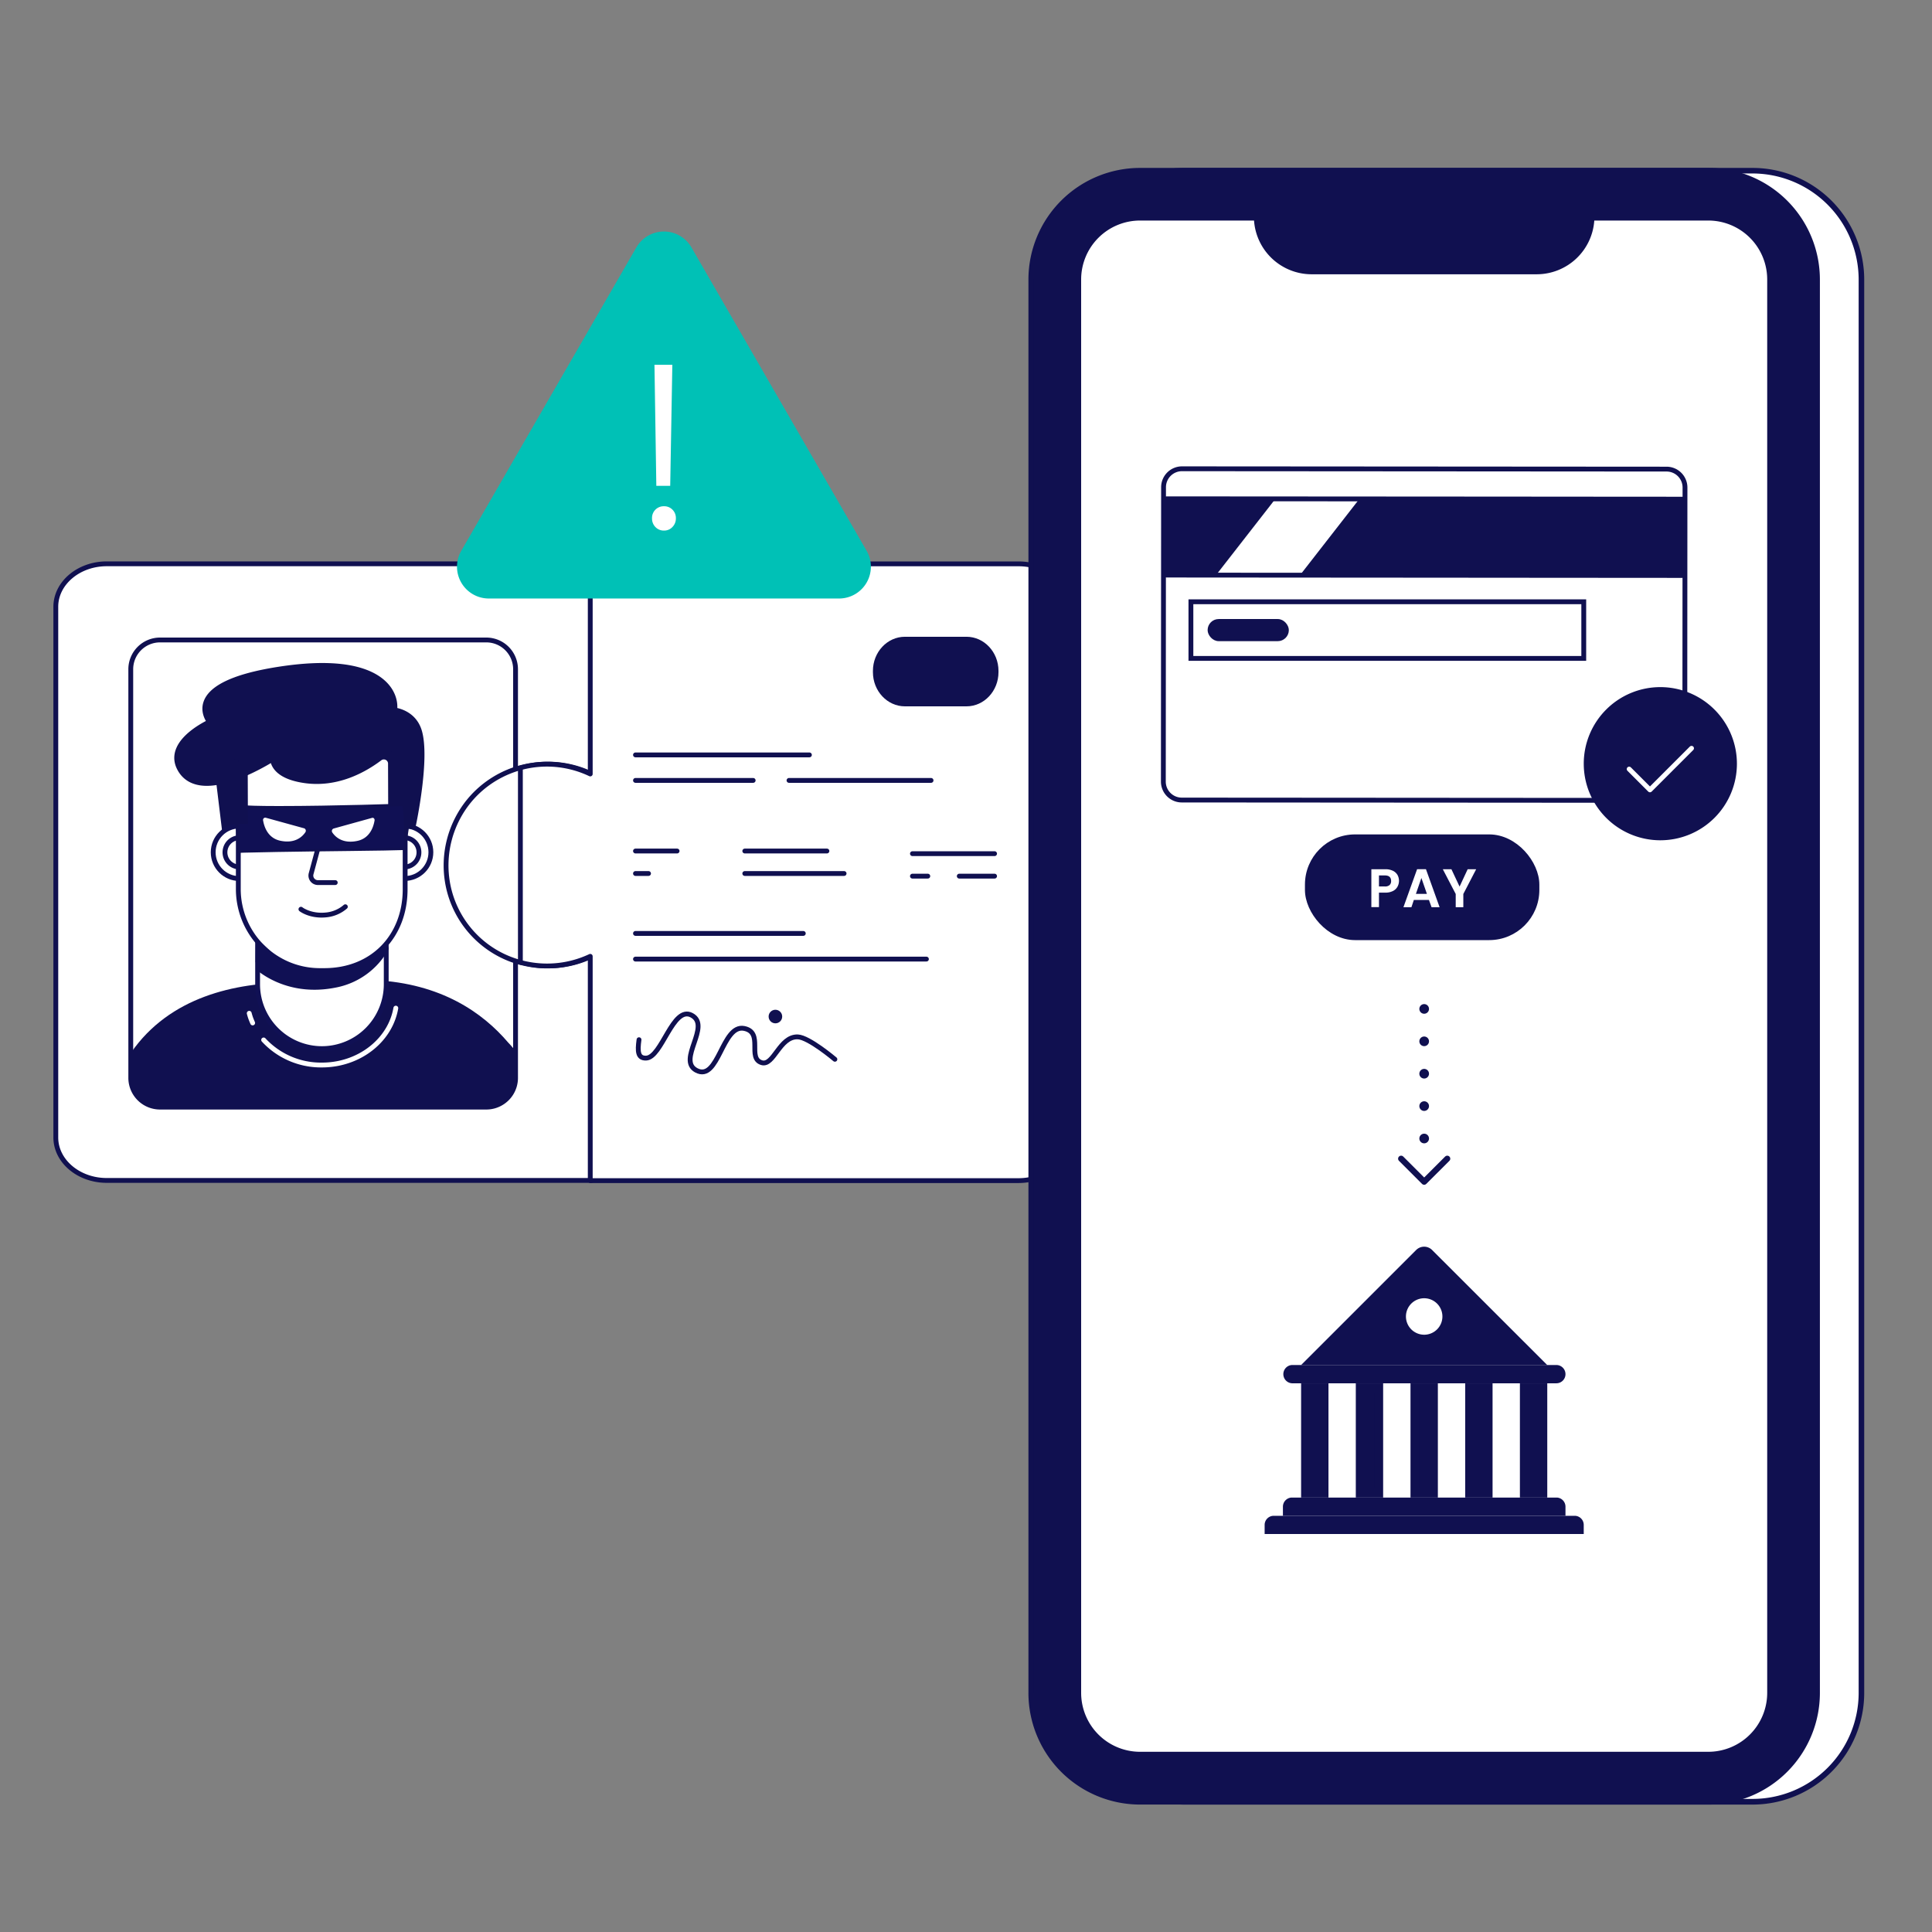 <svg xmlns="http://www.w3.org/2000/svg" viewBox="0 0 800 800"><rect x="0" y="0" width="800" height="800" fill="#808080" stroke="none"/><defs><style>.cls-1,.cls-11,.cls-4,.cls-9{fill:#fff;}.cls-1,.cls-11,.cls-12,.cls-13,.cls-14,.cls-15,.cls-5,.cls-6,.cls-8{stroke:#101050;}.cls-1,.cls-13,.cls-14,.cls-15,.cls-3,.cls-4,.cls-5,.cls-6{stroke-linecap:round;}.cls-1,.cls-15,.cls-3,.cls-4,.cls-6,.cls-7{stroke-linejoin:round;}.cls-1,.cls-11,.cls-3,.cls-4,.cls-6,.cls-7{stroke-width:2px;}.cls-12,.cls-2,.cls-5{fill:#101050;}.cls-13,.cls-14,.cls-15,.cls-3,.cls-6{fill:none;}.cls-3{stroke:#fff;}.cls-4,.cls-7{stroke:#101054;}.cls-11,.cls-12,.cls-13,.cls-14,.cls-5,.cls-8{stroke-miterlimit:10;}.cls-13,.cls-14,.cls-5{stroke-width:4px;}.cls-7,.cls-8{fill:#101054;}.cls-10{fill:#00c1b6;}.cls-14{stroke-dasharray:0 13.41;}.cls-15{stroke-width:2.5px;}</style></defs><g id="Layer_2" data-name="Layer 2"><path class="cls-1" d="M218.05,399a41.52,41.52,0,0,1-32.14-33,42.24,42.24,0,0,1,9-34.6,41.76,41.76,0,0,1,50-10.94v-87H44.19c-11.62,0-21.08,8-21.08,17.79V471c0,9.81,9.46,17.79,21.08,17.79H244.86V396A42,42,0,0,1,218.05,399Z"/><path class="cls-1" d="M442.87,471V251.27c0-9.81-9.46-17.79-21.08-17.79H244.41v87a41.76,41.76,0,0,0-50,10.94,42.24,42.24,0,0,0-9,34.6,41.52,41.52,0,0,0,32.14,33A42,42,0,0,0,244.41,396v92.87H421.79C433.41,488.82,442.87,480.84,442.87,471Z"/><path class="cls-2" d="M400.2,292.48H374.71c-7.31,0-13.25-6.35-13.25-14.14v-.54c0-7.79,5.94-14.13,13.25-14.13H400.2c7.31,0,13.25,6.34,13.25,14.13v.54C413.45,286.13,407.51,292.48,400.2,292.48Z"/><path class="cls-2" d="M210.41,431.68c-10.57-12.4-27.69-24.4-55.19-25.82-13.89-.72-15.92-1.61-15.85-1.8l-16.68,3.87-2.16-1.06c-23.06,0-50.26,5.85-66.26,29-1.35,1.95-.22,8.06,0,10.45.44,4.9,1.83,6.38,3.64,9.84l6.93,2.27H204.42l8.79-7.14c1.11-8.5,1.21-12.07,1.11-15,0-.36-.45-.6-.72-.93-.47-.6-1-1.19-1.47-1.78S211,432.32,210.41,431.68Z"/><path class="cls-3" d="M109.17,430.62A32.32,32.32,0,0,0,133.28,441a34.72,34.72,0,0,0,6.9-.69,34,34,0,0,0,5-1.44c9.79-3.66,17.05-11.72,18.72-21.42m-60,4.37c.22.6.46,1.18.72,1.76m-1.42-4c.2.77.43,1.53.7,2.27"/><path class="cls-4" d="M133.3,434.21a26.66,26.66,0,0,1-26.63-26.63v-36a3.18,3.18,0,0,1,3.18-3.18h46.89a3.18,3.18,0,0,1,3.19,3.18v36A26.67,26.67,0,0,1,133.3,434.21Z"/><polyline class="cls-5" points="89.61 308.06 94.29 346.59 99.06 344.28 101.13 315.17"/><circle class="cls-4" cx="99.16" cy="352.92" r="10.88"/><path class="cls-4" d="M101.82,347.47A6.06,6.06,0,1,0,99.16,359a6.19,6.19,0,0,0,1.93-.31"/><circle class="cls-4" cx="167.54" cy="352.89" r="10.88"/><path class="cls-4" d="M164.88,347.44A6.06,6.06,0,1,1,167.54,359a6.19,6.19,0,0,1-1.93-.31"/><path class="cls-4" d="M134.27,401.89h-1.5a33.77,33.77,0,0,1-34.09-33.74V318.63c0-17.58,13.09-32,30.67-32h1.5c21.44,0,36.91,11.11,36.91,32v49.59C167.76,387.75,154.24,401.89,134.27,401.89Z"/><path class="cls-5" d="M162.68,316a3.74,3.74,0,0,0-6-2.77c-6.43,4.85-17.49,11-30.64,9-14.3-2.15-12.14-9.68-12.14-9.68s-31,20.63-38.81,5c-5.2-10.37,13.19-18.25,13.19-18.25s-14.59-14.66,27.16-21.2c43.73-6.84,48.5,10.71,46.81,16.74h0s8,.32,10.42,8c3.45,11-2.37,38.36-2.37,38.36l-2.75-.15-1.06,7h-3.71Z"/><path class="cls-6" d="M133.78,343.38l-4.93,18.33a2.91,2.91,0,0,0,2.67,3.75h7.3"/><ellipse class="cls-7" cx="126.13" cy="344.87" rx="2.59" ry="4.26"/><ellipse class="cls-7" cx="106.83" cy="344.87" rx="2.59" ry="4.26"/><path class="cls-8" d="M167.75,338.34c0,3.83.18,13.14.18,13.14-6.69.28-37.75.52-53,.8s-16.41.37-16.41.37l-.63-19.17s-.31.78,17.41.78c23.56,0,51.73-1,51.73-1Z"/><path class="cls-9" d="M138.14,343.08l15.94-4.42c.61-.17,1.17.44,1,1.17-.42,2.48-1.89,7.26-7.11,8.37-6.1,1.29-9.12-1.66-10.36-3.48A1.09,1.09,0,0,1,138.14,343.08Z"/><path class="cls-9" d="M126,343,110,338.59a.93.93,0,0,0-1.05,1.17c.42,2.48,1.88,7.26,7.11,8.37,6.09,1.29,9.11-1.65,10.36-3.48A1.1,1.1,0,0,0,126,343Z"/><polyline class="cls-5" points="100.56 312.17 100.65 339.18 94.71 339.18 94.71 316.31"/><path class="cls-7" d="M106.83,398.48l.09-8,5.4,5.13,4.76,2.89s4.22,4.36,19.52,4.36c13.37,0,23.34-10.13,23.34-10.13a30.68,30.68,0,0,1-21,15.2c-18.69,3.8-30.09-5.57-31.83-6.89"/><path class="cls-6" d="M143,375.46a14.23,14.23,0,0,1-8,3.39c-6.56.66-10.39-2.36-10.39-2.36"/><path class="cls-6" d="M213.48,318V277.09A12.12,12.12,0,0,0,201.36,265H66.27a12.12,12.12,0,0,0-12.12,12.12V446.32a12.11,12.11,0,0,0,12.12,12.11H201.36a11.9,11.9,0,0,0,5.52-1.33,12.09,12.09,0,0,0,6.6-10.78V398.25"/><line class="cls-6" x1="215.48" y1="398.49" x2="215.48" y2="318.54"/><path class="cls-10" d="M263.51,102.44,191,228.08a13.17,13.17,0,0,0,11.4,19.75H347.45a13.17,13.17,0,0,0,11.4-19.75L286.31,102.44A13.17,13.17,0,0,0,263.51,102.44Z"/><path class="cls-9" d="M271.4,218.24a5,5,0,0,1-1.41-3.61,4.82,4.82,0,0,1,5-5,4.71,4.71,0,0,1,3.46,1.41,4.84,4.84,0,0,1,1.42,3.56,5,5,0,0,1-1.42,3.61A4.65,4.65,0,0,1,275,219.7,4.76,4.76,0,0,1,271.4,218.24Zm7-67.19-.88,50.12h-5.75L271,151.05Z"/><path class="cls-9" d="M770.78,156.79V701a45.05,45.05,0,0,1-45,45.05H490.41A45.17,45.17,0,0,1,445.36,701V115.73a45.05,45.05,0,0,1,45.05-45H725.73a45.18,45.18,0,0,1,45,45.05v41.06Z"/><path class="cls-2" d="M725.73,747.24H490.41a46.25,46.25,0,0,1-46.2-46.2V115.73a46.25,46.25,0,0,1,46.2-46.2H725.73a46.26,46.26,0,0,1,46.2,46.2v41.06h0V701A46.25,46.25,0,0,1,725.73,747.24ZM490.41,71.83a44,44,0,0,0-43.9,43.9V701a43.94,43.94,0,0,0,43.9,43.89H725.73A43.94,43.94,0,0,0,769.63,701V115.73a44,44,0,0,0-43.9-43.9Z"/><path class="cls-2" d="M707.38,70.68H472.05A45.06,45.06,0,0,0,427,115.73V701a45.17,45.17,0,0,0,45.05,45.05H707.38a45,45,0,0,0,45-45.05V115.73A45.18,45.18,0,0,0,707.38,70.68ZM732.91,701a25.56,25.56,0,0,1-25.53,25.53H472.06A25.55,25.55,0,0,1,446.53,701V115.7a25.56,25.56,0,0,1,25.53-25.53h48.33a22.64,22.64,0,0,0,22.53,22.25h93.59A22.64,22.64,0,0,0,659,90.15v0h48.33a25.56,25.56,0,0,1,25.53,25.53Z"/><path class="cls-2" d="M707.38,747.23H472.05a46.25,46.25,0,0,1-46.2-46.2V115.73a46.26,46.26,0,0,1,46.2-46.2H707.38a46.26,46.26,0,0,1,46.2,46.2V701A46.25,46.25,0,0,1,707.38,747.23ZM472.05,71.83a44,44,0,0,0-43.9,43.9V701a44,44,0,0,0,43.9,43.9H707.38a44,44,0,0,0,43.9-43.9V115.73a44,44,0,0,0-43.9-43.9ZM707.38,727.71H472.06A26.71,26.71,0,0,1,445.38,701V115.7A26.71,26.71,0,0,1,472.06,89h49.48v1.15c0,11.44,9.79,21.11,21.37,21.11h93.59c11.59,0,21.37-9.67,21.37-21.12V87.47L659.51,89h47.87a26.71,26.71,0,0,1,26.68,26.69V701A26.71,26.71,0,0,1,707.38,727.71ZM472.06,91.32a24.41,24.41,0,0,0-24.38,24.38V701a24.41,24.41,0,0,0,24.38,24.38H707.38A24.41,24.41,0,0,0,731.76,701V115.7a24.41,24.41,0,0,0-24.38-24.38H660.16a23.91,23.91,0,0,1-23.65,22.25H542.92a23.91,23.91,0,0,1-23.65-22.25Z"/><path class="cls-9" d="M732.91,115.7V701a25.56,25.56,0,0,1-25.53,25.53H472.06A25.55,25.55,0,0,1,446.53,701V115.7a25.56,25.56,0,0,1,25.53-25.53h48.33a22.64,22.64,0,0,0,22.53,22.25h93.59A22.64,22.64,0,0,0,659,90.15v0h48.33A25.56,25.56,0,0,1,732.91,115.7Z"/><path class="cls-2" d="M707.38,727.71H472.06A26.71,26.71,0,0,1,445.38,701V115.7A26.71,26.71,0,0,1,472.06,89h49.48v1.15c0,11.44,9.79,21.11,21.37,21.11h93.59c11.59,0,21.37-9.67,21.37-21.12V87.47L659.51,89h47.87a26.71,26.71,0,0,1,26.68,26.69V701A26.71,26.71,0,0,1,707.38,727.71ZM472.06,91.32a24.41,24.41,0,0,0-24.38,24.38V701a24.41,24.41,0,0,0,24.38,24.38H707.38A24.41,24.41,0,0,0,731.76,701V115.7a24.41,24.41,0,0,0-24.38-24.38H660.16a23.91,23.91,0,0,1-23.65,22.25H542.92a23.91,23.91,0,0,1-23.65-22.25Z"/><path class="cls-9" d="M732.91,115.7V701a25.56,25.56,0,0,1-25.53,25.53H472.07A25.55,25.55,0,0,1,446.53,701V115.7a25.56,25.56,0,0,1,25.54-25.53h48.32a22.65,22.65,0,0,0,22.53,22.25h93.59A22.64,22.64,0,0,0,659,90.15v0h48.33A25.56,25.56,0,0,1,732.91,115.7Z"/><path class="cls-2" d="M707.38,727.71H472.07A26.71,26.71,0,0,1,445.38,701V115.7A26.72,26.72,0,0,1,472.07,89h48.32a1.16,1.16,0,0,1,1.16,1.15c0,11.44,9.79,21.11,21.37,21.11h93.59c11.59,0,21.38-9.67,21.38-21.12a1.14,1.14,0,0,1,.69-1.05,1.21,1.21,0,0,1,.62-.09h48.18a26.71,26.71,0,0,1,26.68,26.69V701A26.71,26.71,0,0,1,707.38,727.71ZM472.07,91.32a24.41,24.41,0,0,0-24.39,24.38V701a24.41,24.41,0,0,0,24.39,24.38H707.38A24.41,24.41,0,0,0,731.76,701V115.7a24.41,24.41,0,0,0-24.38-24.38H660.16a23.91,23.91,0,0,1-23.65,22.25H542.92a23.92,23.92,0,0,1-23.65-22.25Z"/><line class="cls-6" x1="263.14" y1="312.59" x2="335.16" y2="312.59"/><line class="cls-6" x1="263.14" y1="323.15" x2="311.87" y2="323.15"/><line class="cls-6" x1="326.71" y1="323.15" x2="385.53" y2="323.15"/><line class="cls-6" x1="263.14" y1="352.39" x2="280.37" y2="352.39"/><line class="cls-6" x1="263.14" y1="361.7" x2="268.54" y2="361.7"/><line class="cls-6" x1="263.14" y1="386.51" x2="332.63" y2="386.51"/><line class="cls-6" x1="263.14" y1="397.14" x2="383.61" y2="397.14"/><line class="cls-6" x1="308.4" y1="352.39" x2="342.41" y2="352.39"/><line class="cls-6" x1="308.4" y1="361.7" x2="349.52" y2="361.7"/><line class="cls-6" x1="377.82" y1="353.48" x2="411.83" y2="353.48"/><line class="cls-6" x1="377.82" y1="362.79" x2="384.18" y2="362.79"/><line class="cls-6" x1="397.21" y1="362.79" x2="411.83" y2="362.79"/><path class="cls-6" d="M264.6,430.52c-.67,4.91-.49,7.7,2.91,7.62,6.57-.17,11.07-21.9,18.89-17.75,8.3,4.4-6.15,18.46,1.9,22.79,9.33,5,10.62-19.24,19.89-17.32,8.14,1.68,1.07,12.33,7.21,14.17,5,1.49,7.37-10.94,14.94-10.68,4.61.16,15.37,9.28,15.37,9.28"/><circle class="cls-2" cx="321.08" cy="420.93" r="2.81"/><rect class="cls-2" x="538.76" y="572.81" width="11.33" height="47.3"/><rect class="cls-2" x="542.53" y="576.59" width="3.78" height="39.75"/><rect class="cls-2" x="561.41" y="572.81" width="11.32" height="47.3"/><rect class="cls-2" x="565.19" y="576.59" width="3.78" height="39.75"/><rect class="cls-2" x="629.36" y="572.81" width="11.33" height="47.3"/><rect class="cls-2" x="633.14" y="576.59" width="3.78" height="39.75"/><rect class="cls-2" x="606.71" y="572.81" width="11.33" height="47.3"/><rect class="cls-2" x="610.49" y="576.59" width="3.78" height="39.75"/><rect class="cls-2" x="584.06" y="572.81" width="11.33" height="47.3"/><rect class="cls-2" x="587.83" y="576.59" width="3.78" height="39.75"/><path class="cls-2" d="M648.23,623.88v3.78h-117v-3.78a3.79,3.79,0,0,1,3.39-3.76H644.86A3.78,3.78,0,0,1,648.23,623.88Z"/><path class="cls-2" d="M655.79,631.43v3.78H523.66v-3.78a3.77,3.77,0,0,1,3.77-3.77H652A3.76,3.76,0,0,1,655.79,631.43Z"/><path class="cls-2" d="M648.23,569a3.77,3.77,0,0,1-3.76,3.79H535a3.79,3.79,0,0,1,0-7.57H644.47A3.78,3.78,0,0,1,648.23,569Z"/><path class="cls-2" d="M593,517.59a4.67,4.67,0,0,0-6.59,0l-47.67,47.66H640.69Z"/><path class="cls-9" d="M589.72,552.68a7.55,7.55,0,1,0-7.55-7.55A7.56,7.56,0,0,0,589.72,552.68Z"/><path class="cls-11" d="M481.72,323.66a7.63,7.63,0,0,0,7.61,7.62l200.68.14a7.64,7.64,0,0,0,7.63-7.61l.08-121.94a7.63,7.63,0,0,0-7.61-7.62l-200.68-.14a7.64,7.64,0,0,0-7.63,7.61Z"/><polygon class="cls-12" points="696.56 206.69 696.54 238.29 629.64 238.24 594.98 238.21 482.93 238.13 482.95 206.54 619.5 206.63 654.16 206.66 696.56 206.69"/><rect class="cls-11" x="493.13" y="249.18" width="162.67" height="23.45"/><rect class="cls-12" x="500.55" y="256.83" width="32.63" height="8.16" rx="4.08"/><polygon class="cls-9" points="562.86 206.63 538.26 238.22 503.49 238.19 528.09 206.61 562.86 206.63"/><polygon class="cls-6" points="696.56 206.69 696.53 238.29 629.64 238.24 594.97 238.21 482.93 238.13 482.95 206.54 619.49 206.63 654.15 206.66 696.56 206.69"/><line class="cls-13" x1="589.72" y1="471.43" x2="589.72" y2="471.43"/><line class="cls-14" x1="589.72" y1="458.01" x2="589.72" y2="424.48"/><line class="cls-13" x1="589.72" y1="417.77" x2="589.72" y2="417.77"/><polyline class="cls-15" points="599.28 479.79 589.72 489.34 580.17 479.79"/><path class="cls-2" d="M719.22,316.22a31.71,31.71,0,1,1-31.71-31.7A31.73,31.73,0,0,1,719.22,316.22Z"/><polyline class="cls-3" points="700.43 309.85 683.21 327.07 674.6 318.46"/><rect class="cls-12" x="540.85" y="346.01" width="96.06" height="42.77" rx="20.27"/><path class="cls-9" d="M578.67,367.16a4.31,4.31,0,0,1-1.87,1.78,6.74,6.74,0,0,1-3.2.68H571v6h-3.15V359.93h5.79a7,7,0,0,1,3.1.63,4.38,4.38,0,0,1,1.93,1.74,5.07,5.07,0,0,1,0,4.86Zm-3.27-.68a2.21,2.21,0,0,0,.63-1.68c0-1.53-.86-2.3-2.57-2.3H571v4.57h2.5A2.78,2.78,0,0,0,575.4,366.48Z"/><path class="cls-9" d="M591.7,372.66h-6.26l-1,3h-3.31l5.66-15.74h3.67l5.65,15.74h-3.33Zm-.85-2.53-2.28-6.57-2.27,6.57Z"/><path class="cls-9" d="M611.25,359.93l-5.32,10.25v5.47h-3.15v-5.47l-5.34-10.25H601l3.38,7.19,3.35-7.19Z"/></g></svg>